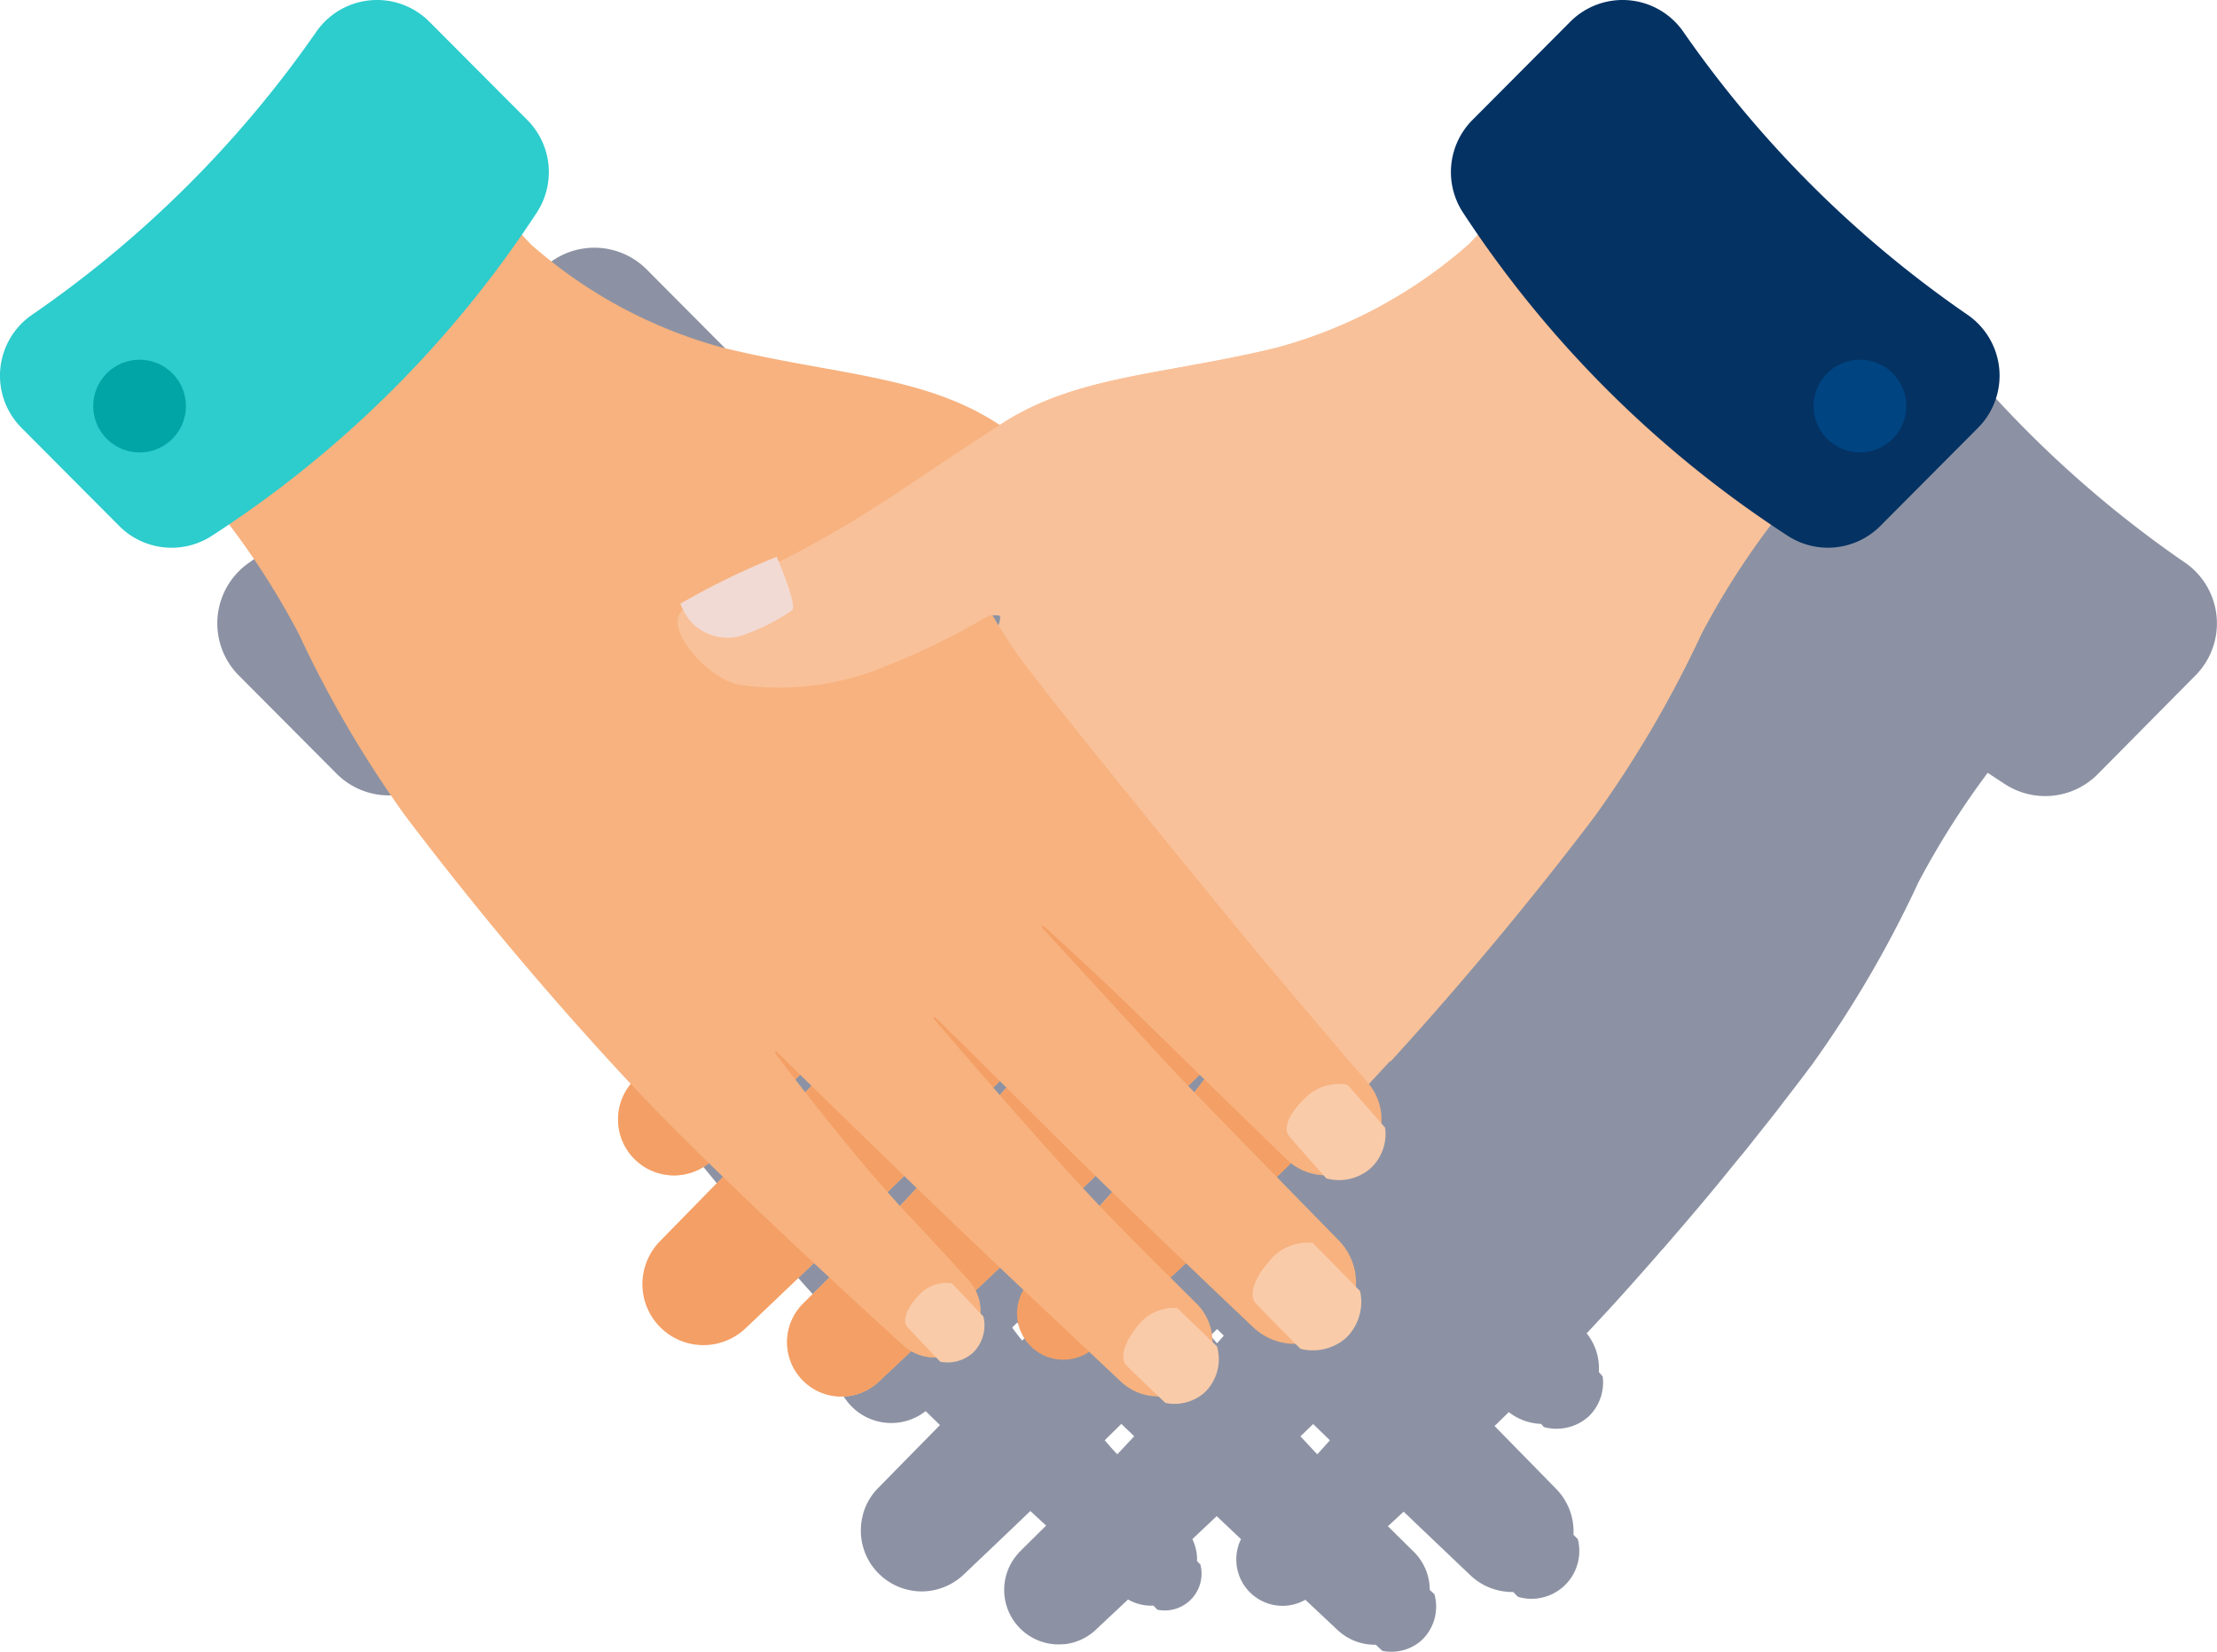 <svg id="Capa_1" data-name="Capa 1" xmlns="http://www.w3.org/2000/svg" xmlns:xlink="http://www.w3.org/1999/xlink" width="144.694" height="107.819" viewBox="0 0 144.694 107.819">
  <defs>
    <linearGradient id="linear-gradient" x1="0.351" y1="-4.145" x2="0.738" y2="-5.18" gradientUnits="objectBoundingBox">
      <stop offset="0" stop-color="#192647" stop-opacity="0.502"/>
      <stop offset="1" stop-color="#192647" stop-opacity="0"/>
    </linearGradient>
    <linearGradient id="linear-gradient-2" x1="93.85" y1="42.163" x2="92.683" y2="42.163" gradientUnits="objectBoundingBox">
      <stop offset="0" stop-color="#d8722c"/>
      <stop offset="1" stop-color="#d8722c" stop-opacity="0"/>
    </linearGradient>
  </defs>
  <path id="Path_15169" data-name="Path 15169" d="M248.376,216.055A72.987,72.987,0,0,1,229.843,197.6a4.822,4.822,0,0,0-7.376-.678l-6.388,6.42a4.822,4.822,0,0,0-.618,6.034c.318.487.635.973.973,1.461l-.576.61a31.226,31.226,0,0,1-12.535,6.756c-7.25,1.772-12.982,1.786-17.87,4.9l-.227.145-.227-.145c-4.876-3.12-10.605-3.12-17.856-4.9a31.38,31.38,0,0,1-12.535-6.756l-.587-.61c.335-.487.657-.973.973-1.461a4.822,4.822,0,0,0-.618-6.034l-6.388-6.42a4.822,4.822,0,0,0-7.376.678,73.017,73.017,0,0,1-18.534,18.451,4.822,4.822,0,0,0-.707,7.376l6.388,6.417a4.822,4.822,0,0,0,6.034.645c.378-.241.757-.494,1.135-.746a54.283,54.283,0,0,1,4.521,7.145,73.833,73.833,0,0,0,6.915,11.831,223.576,223.576,0,0,0,14.642,17.467c.036.036.076.079.111.119a3.639,3.639,0,0,0,.379,4.959h0a3.636,3.636,0,0,0,4.708.187l.935.908-4.025,4.1a3.945,3.945,0,0,0-1,1.724.77.77,0,0,1-.029.137,3.789,3.789,0,0,0-.1.667,3.97,3.97,0,0,0,.765,2.615,4.234,4.234,0,0,0,.513.567,3.97,3.97,0,0,0,1.931.973,3.922,3.922,0,0,0,.794.076,3.463,3.463,0,0,0,.419-.029,3.851,3.851,0,0,0,.567-.111c.071-.017.14-.04.206-.062a3.989,3.989,0,0,0,1.5-.891c1.212-1.151,2.737-2.6,4.36-4.156l1.027.953-1.393,1.378-.284.284a3.436,3.436,0,0,0-.256.284,3.557,3.557,0,0,0,.346,4.87h0a3.539,3.539,0,0,0,2.731.923h.057a3.562,3.562,0,0,0,.541-.1l.167-.051a3.546,3.546,0,0,0,1.339-.794l2.1-1.972a3.017,3.017,0,0,0,1.656.4c.09.091.176.181.259.267a2.4,2.4,0,0,0,2.807-2.947l-.219-.23a3.026,3.026,0,0,0-.306-1.429c.349-.326.7-.664,1.072-1.013l.516-.487.516.487c.368.349.724.686,1.072,1.013q-.076.159-.137.318a2.914,2.914,0,0,0-.083.284,3.017,3.017,0,0,0-.033,1.3,3.237,3.237,0,0,0,.083.326,1.422,1.422,0,0,0,.048.145,2.972,2.972,0,0,0,.794,1.186,3.017,3.017,0,0,0,2.037.794h0a1.864,1.864,0,0,0,.306-.017,3,3,0,0,0,1.183-.378l2.1,1.972a3.535,3.535,0,0,0,2.5.962l.422.4a2.972,2.972,0,0,0,2.553-.678,3.017,3.017,0,0,0,.851-3.017l-.306-.284a3.509,3.509,0,0,0-1.056-2.5c-.508-.5-1.072-1.057-1.677-1.659l.179-.159.091-.086c.159-.141.318-.284.468-.437l.159-.144.13-.122c1.623,1.551,3.149,3,4.36,4.155a3.97,3.97,0,0,0,2.791,1.089l.318.318a3.12,3.12,0,0,0,3.9-3.77l-.284-.284a3.97,3.97,0,0,0-1.135-3l-4.017-4.1.021-.019.17-.159.4-.394.2-.192.141-.14a3.652,3.652,0,0,0,2.107.769c.062.071.125.138.181.206a3.141,3.141,0,0,0,2.9-.67,3.066,3.066,0,0,0,.938-2.637l-.249-.284a3.642,3.642,0,0,0-.794-2.525,1.55,1.55,0,0,1,.111-.119c.445-.476.883-.953,1.316-1.418h0l.646-.71.372-.411q.541-.6,1.069-1.2l.083-.094c.326-.365.646-.732.964-1.092.119-.137.232-.284.351-.4l.667-.769.4-.465.591-.689.411-.484c.184-.216.365-.433.545-.646l.414-.494.511-.616.4-.487.487-.6.389-.476c.159-.2.318-.386.468-.567l.375-.462.445-.567.354-.445.432-.545.329-.414.422-.541.284-.378.419-.541c.086-.113.176-.227.259-.338l.434-.567.2-.264.587-.78A73.363,73.363,0,0,0,231,236.932a54.287,54.287,0,0,1,4.521-7.145c.378.252.757.5,1.135.746a4.822,4.822,0,0,0,6.034-.645l6.374-6.439a4.822,4.822,0,0,0-.7-7.406Zm-76.2,49.618.749.732-.418.44c-.232-.284-.454-.567-.657-.851Zm12.617.851.116-.113.318-.318.437.432-.443.494Zm-5.808,5.767.83.8c-.383.411-.751.805-1.1,1.175-.284-.284-.548-.6-.823-.913.365-.365.729-.718,1.086-1.069Zm11.811.681.7-.681c.357.351.721.7,1.092,1.064-.284.318-.551.618-.823.913-.349-.368-.718-.764-1.1-1.175Z" transform="translate(-105.792 -179.346)" fill="url(#linear-gradient)"/>
  <path id="Path_15170" data-name="Path 15170" d="M267.7,191.392a31.225,31.225,0,0,1-12.535,6.756c-7.25,1.772-12.978,1.786-17.856,4.9-5.688,3.636-8.359,5.783-13.349,8.416s-7.839,3.055-7.9,4.521,2.409,4.033,4.255,4.2a18.086,18.086,0,0,0,8.4-.891,42.4,42.4,0,0,0,7.48-3.554c1.135-.718,1.281,0,.025,2.013S225.9,230.78,222.072,235.452c-2.593,3.176-6.525,7.788-9.025,10.7a3.643,3.643,0,0,0,.3,5.061h0a3.652,3.652,0,0,0,5-.065c2.269-2.2,5.707-5.543,8.609-8.393,3.22-3.166,5.861-5.583,7.253-6.836a.072.072,0,0,1,.1.1l-8.178,8.9c-1.237,1.345-7.426,7.676-11.161,11.488a3.97,3.97,0,0,0,.043,5.616l.108.1h0a3.97,3.97,0,0,0,5.435-.043c3.484-3.308,9.527-9.076,13.179-12.725,3.493-3.493,6.139-6.1,7.547-7.482a.076.076,0,0,1,.1,0,.073.073,0,0,1,0,.09c-2.4,2.806-8.371,9.726-11.715,13.141-2.023,2.064-3.949,3.97-5.411,5.424a3.55,3.55,0,0,0-.04,5.024c.043.043.086.086.13.125h0a3.549,3.549,0,0,0,4.822-.029c1.613-1.515,4.054-3.811,7.376-6.944,5.558-5.253,12.841-12.376,15.067-14.562a.07.07,0,1,1,.1.094c-1.439,1.905-5.338,6.987-8.66,10.526-1.7,1.8-2.984,3.206-3.932,4.255a3.017,3.017,0,0,0,.187,4.255h0a3.017,3.017,0,0,0,4.082,0c4.054-3.687,13.116-12.044,17.87-17.16A223.1,223.1,0,0,0,275.94,228.67a73.356,73.356,0,0,0,6.915-11.831,50.99,50.99,0,0,1,5.029-7.766c.18-.108-18.937-18.977-18.937-18.977Z" transform="translate(-171.828 -175.455)" fill="#f9c199"/>
  <path id="Path_15171" data-name="Path 15171" d="M232.791,266.63c.433,1.024,1.35,3.311.977,3.506a13.117,13.117,0,0,1-2.969,1.532,3.233,3.233,0,0,1-3.687-.894,4.563,4.563,0,0,1-.61-1.081,48.646,48.646,0,0,1,6.29-3.063Z" transform="translate(-182.098 -230.288)" fill="#f2dad4"/>
  <path id="Path_15172" data-name="Path 15172" d="M232.967,301.962c-3.335,4.217-8.393,10.362-11.009,13.556s-6.525,7.788-9.025,10.7a3.652,3.652,0,0,0,5.313,5c2.269-2.2,5.707-5.543,8.609-8.393,3.22-3.166,5.861-5.583,7.253-6.836a.073.073,0,1,1,.1.1l-8.185,8.9c-1.237,1.345-7.426,7.676-11.161,11.488a3.981,3.981,0,1,0,5.585,5.674h0c3.484-3.308,9.527-9.076,13.179-12.725,3.493-3.493,6.139-6.1,7.549-7.482a.076.076,0,0,1,.1,0,.074.074,0,0,1,0,.091c-2.4,2.806-8.371,9.726-11.715,13.141-2.023,2.064-3.949,3.97-5.411,5.424a3.552,3.552,0,0,0-.04,5.024c.043.043.086.086.13.125h0a3.549,3.549,0,0,0,4.822-.029c1.613-1.515,4.054-3.811,7.376-6.944,5.558-5.253,12.841-12.376,15.067-14.562a.07.07,0,0,1,.1.094c-1.439,1.905-5.338,6.987-8.66,10.526-1.7,1.8-2.984,3.206-3.932,4.255a3.02,3.02,0,1,0,4.268,4.273c3.369-3.069,10.2-9.36,15.143-14.331C259.457,328.025,234.521,300.006,232.967,301.962Z" transform="translate(-171.716 -255.528)" fill="#f49f65"/>
  <path id="Path_15173" data-name="Path 15173" d="M284.739,279.921l9.721,10.212c2.223,2.1,12.693,13.646,15.7,16.484l-2.45,2.609-11.491,8.433L287.845,304.1a35.63,35.63,0,0,0-3.344-4.563l-5.875-6.807a6.4,6.4,0,0,1,.664-9.025c.127-.111.26-.216.4-.318h0C282.179,281.552,282.5,277.785,284.739,279.921Z" transform="translate(-218.321 -239.352)" fill="url(#linear-gradient-2)"/>
  <path id="Path_15174" data-name="Path 15174" d="M141.074,191.392a31.225,31.225,0,0,0,12.535,6.756c7.25,1.772,12.979,1.786,17.856,4.9,5.688,3.636,8.359,5.783,13.349,8.416s7.841,3.055,7.9,4.521-2.409,4.033-4.255,4.2a18.085,18.085,0,0,1-8.4-.891,42.4,42.4,0,0,1-7.48-3.554c-1.135-.718-3.12-2.658-.025,2.013,1.31,1.985,10.321,13.021,14.146,17.692,2.593,3.176,6.525,7.788,9.025,10.7a3.643,3.643,0,0,1-.3,5.061h0a3.652,3.652,0,0,1-5-.065c-2.269-2.2-5.707-5.543-8.609-8.393-3.22-3.166-5.861-5.583-7.253-6.836a.072.072,0,0,0-.1.1l8.178,8.9c1.237,1.345,7.426,7.676,11.161,11.488a3.97,3.97,0,0,1-.043,5.616l-.108.1h0a3.97,3.97,0,0,1-5.435-.043c-3.484-3.308-9.527-9.076-13.179-12.725-3.493-3.493-6.139-6.1-7.547-7.482a.076.076,0,0,0-.1,0,.073.073,0,0,0,0,.09c2.4,2.806,8.371,9.726,11.715,13.141,2.023,2.064,3.949,3.97,5.411,5.423a3.552,3.552,0,0,1,.04,5.024c-.043.043-.086.086-.13.125h0a3.549,3.549,0,0,1-4.822-.029c-1.613-1.515-4.054-3.811-7.376-6.944-5.558-5.253-12.841-12.376-15.067-14.562a.07.07,0,1,0-.1.094c1.439,1.905,5.338,6.987,8.66,10.526,1.7,1.8,2.984,3.206,3.932,4.255a3.017,3.017,0,0,1-.187,4.255h0a3.017,3.017,0,0,1-4.082,0c-4.054-3.687-13.116-12.044-17.87-17.16a223.039,223.039,0,0,1-14.662-17.452,73.36,73.36,0,0,1-6.915-11.831,50.982,50.982,0,0,0-5.029-7.766c-.179-.108,18.937-18.977,18.937-18.977Z" transform="translate(-106.441 -175.456)" fill="#f7b27f"/>
  <path id="Path_15175" data-name="Path 15175" d="M348.634,266.63c-.433,1.024-1.35,3.311-.975,3.506a13.116,13.116,0,0,0,2.969,1.532,3.239,3.239,0,0,0,3.687-.894,4.566,4.566,0,0,0,.61-1.081,48.65,48.65,0,0,0-6.291-3.063Z" transform="translate(-268.826 -230.288)" fill="#facba9"/>
  <path id="Path_15176" data-name="Path 15176" d="M366.127,391.148c.167.233,1.6,1.836,2.471,2.822a3.141,3.141,0,0,0,2.9-.67,3.066,3.066,0,0,0,.938-2.637c-.834-.97-2.345-2.677-2.474-2.81a3.1,3.1,0,0,0-2.785.913C366.044,389.835,365.836,390.743,366.127,391.148Z" transform="translate(-282.033 -317.056)" fill="#facba9"/>
  <path id="Path_15177" data-name="Path 15177" d="M362.1,424.3a3.207,3.207,0,0,0-2.858,1.226c-1.1,1.254-1.242,2.255-.894,2.669.194.233,1.959,2.024,2.955,3.017a3.285,3.285,0,0,0,2.969-.7h0a3.268,3.268,0,0,0,.923-3.069C364.22,426.447,362.254,424.442,362.1,424.3Z" transform="translate(-276.43 -343.178)" fill="#facba9"/>
  <path id="Path_15178" data-name="Path 15178" d="M334.551,441.829c-.93-.888-2.464-2.382-2.607-2.5a2.951,2.951,0,0,0-2.6,1.205c-.975,1.191-1.072,2.121-.737,2.5.191.213,1.615,1.588,2.576,2.488a2.974,2.974,0,0,0,2.553-.678h0a3.017,3.017,0,0,0,.813-3.012Z" transform="translate(-255.12 -353.952)" fill="#facba9"/>
  <path id="Path_15179" data-name="Path 15179" d="M282.67,438.208a2.5,2.5,0,0,0,.7-2.382c-.721-.765-1.948-2.064-2.064-2.167a2.425,2.425,0,0,0-2.2.83c-.851.913-.981,1.663-.724,1.985.159.19,1.4,1.494,2.172,2.3a2.474,2.474,0,0,0,2.11-.564Z" transform="translate(-219.187 -349.895)" fill="#facba9"/>
  <path id="Path_15180" data-name="Path 15180" d="M97.989,139.922a4.822,4.822,0,0,0-7.376.675,72.9,72.9,0,0,1-18.535,18.456,4.822,4.822,0,0,0-.707,7.376l6.388,6.417a4.822,4.822,0,0,0,6.034.645,72.318,72.318,0,0,0,21.22-21.109,4.822,4.822,0,0,0-.618-6.034Z" transform="translate(-69.976 -138.513)" fill="#2dcccd"/>
  <circle id="Ellipse_222" data-name="Ellipse 222" cx="3.026" cy="3.026" r="3.026" transform="translate(6.083 23.479)" fill="#02a5a5"/>
  <path id="Path_15181" data-name="Path 15181" d="M277.52,191.393a31.226,31.226,0,0,1-12.535,6.756c-7.25,1.772-12.978,1.786-17.856,4.9-5.688,3.636-8.359,5.783-13.349,8.416s-7.839,3.055-7.9,4.521,2.409,4.033,4.255,4.2a18.085,18.085,0,0,0,8.4-.891,47.362,47.362,0,0,0,7.48-3.554c3.4-1.985,21.754,19.45,26.243,24.464.433.487-.246,4.97.187,4.494,5.673-6.215,10.428-12.171,13.338-16.037a73.362,73.362,0,0,0,6.915-11.831,50.99,50.99,0,0,1,5.029-7.766c.179-.108-18.937-18.977-18.937-18.977Z" transform="translate(-181.65 -175.457)" fill="#f9c199"/>
  <path id="Path_15182" data-name="Path 15182" d="M411.587,139.922a4.822,4.822,0,0,1,7.376.675,72.9,72.9,0,0,0,18.531,18.454,4.822,4.822,0,0,1,.706,7.376l-6.388,6.417a4.823,4.823,0,0,1-6.034.645,72.491,72.491,0,0,1-21.206-21.109,4.822,4.822,0,0,1,.618-6.034Z" transform="translate(-309.093 -138.513)" fill="#043263"/>
  <circle id="Ellipse_223" data-name="Ellipse 223" cx="3.026" cy="3.026" r="3.026" transform="translate(118.365 23.479)" fill="#004481"/>
  <path id="Path_15183" data-name="Path 15183" d="M232.791,266.63c.433,1.024,1.35,3.311.977,3.506a13.117,13.117,0,0,1-2.969,1.532,3.233,3.233,0,0,1-3.687-.894,4.563,4.563,0,0,1-.61-1.081,48.646,48.646,0,0,1,6.29-3.063Z" transform="translate(-182.098 -230.288)" fill="#f2dad4"/>
</svg>
